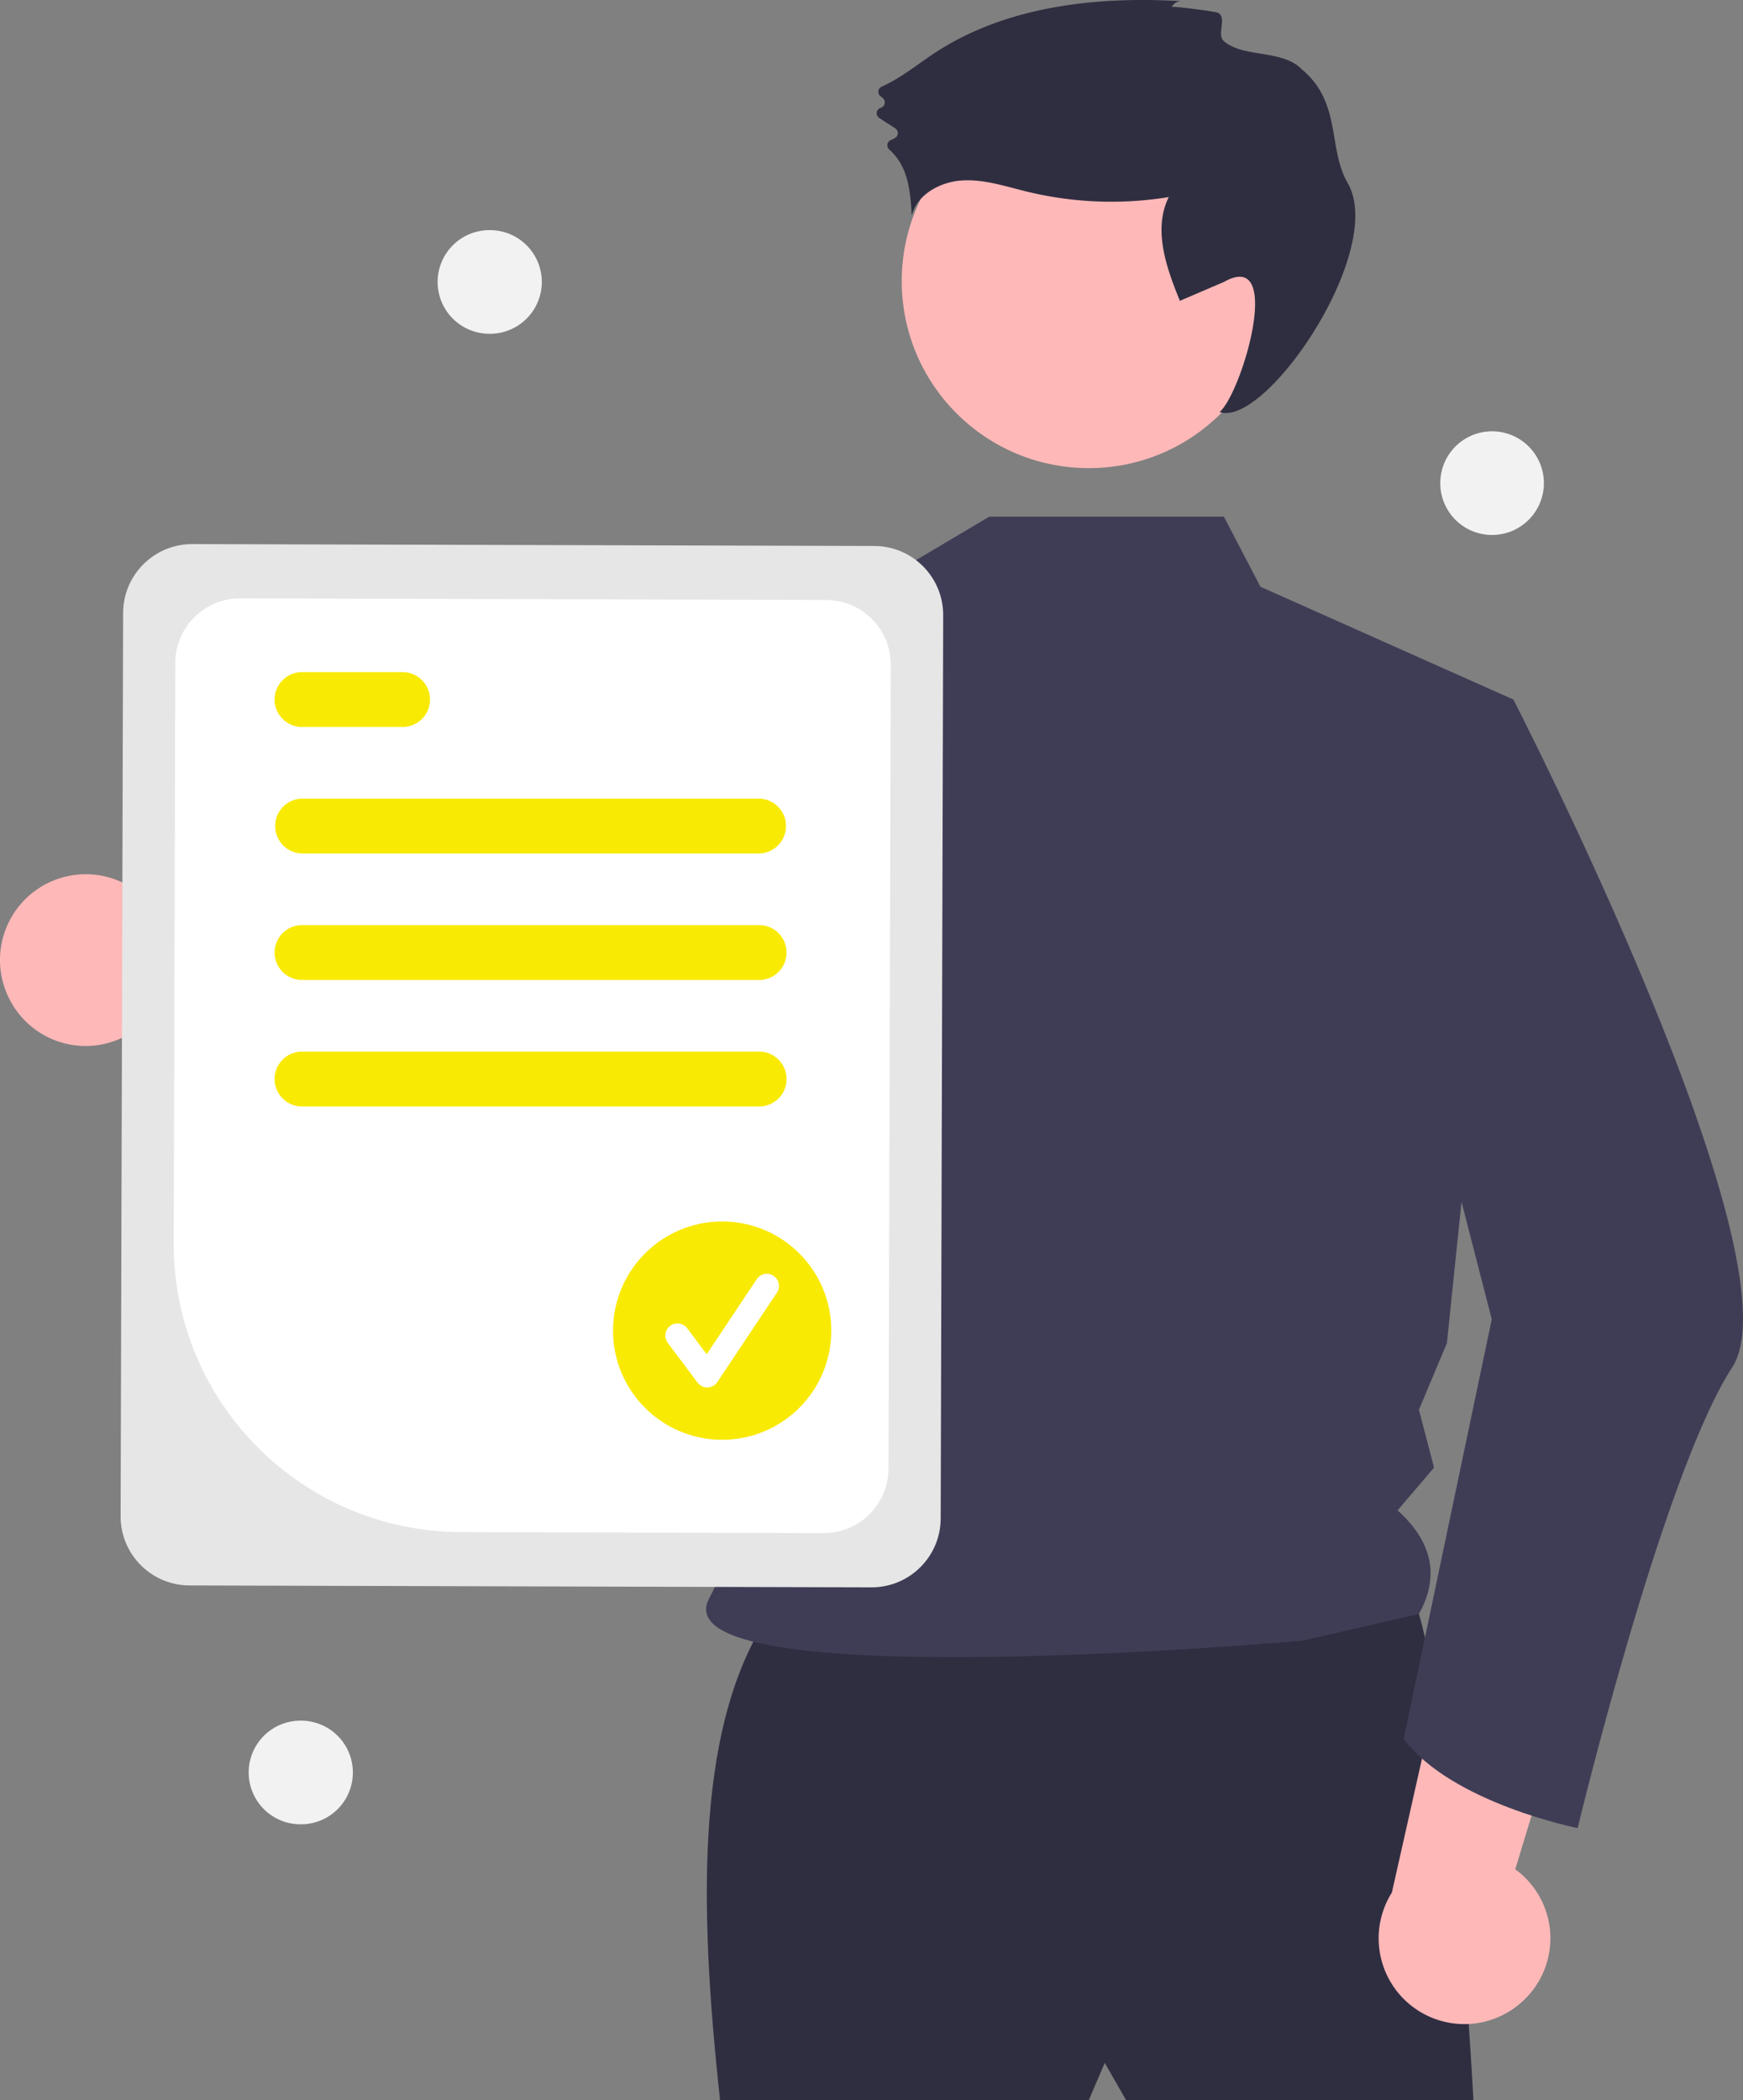 <svg width="283.714" height="341.746" xmlns="http://www.w3.org/2000/svg"><rect width="100%" height="100%" fill="#808080" stroke="none"/><g id="undraw_certificate_re_yadi" stroke="none"><path d="M0 0h283.714v341.746H0V0Z" id="Background" fill="none" fill-rule="evenodd"/><g clip-path="url('#mask_1')"><path d="M2.028 163.452a13.881 13.881 0 0 0 21.02 3.34l42.789 24.537-1.595-25.579-40.388-19.379a13.957 13.957 0 0 0-18.5-1.152 13.952 13.952 0 0 0-3.326 18.233Z" id="Shape" fill="#FFB8B8"/><path d="M125.904 261.746c-12.693 17.762-12.239 47.478-8.697 80.001h60.01l2.609-6.087 3.479 6.087H239.836s-4.349-82.61-12.176-85.218c-7.828-2.609-101.756 5.217-101.756 5.217Z" id="Shape" fill="#2F2E41"/><path d="M146.778 45.738c0-16.809 13.629-30.435 30.44-30.435 16.812 0 30.44 13.626 30.44 30.435 0 16.809-13.628 30.435-30.44 30.435-16.811 0-30.44-13.626-30.44-30.435Z" id="Circle" fill="#FFB8B8" fill-rule="evenodd"/><path d="m199.217 84.07 5.953 11.407 41.172 18.351-10.822 104.718-4.556 10.844 2.462 9.417-5.934 6.95c5.956 5.388 6.712 11.029 3.472 16.863l-18.96 4.343s-105.422 9.373-96.537-6.957c9.707-17.842 12.179-70.535-9.251-98.693-18.194-23.905-4.226-54.925-4.226-54.925l43.157-12.895 15.874-9.424h38.196Z" id="Shape" fill="#3F3D56"/><path d="M190.731 1.156a1.68 1.68 0 0 1 1.616-.959c-13.936-.833-28.615.79-40.274 8.469-2.824 1.86-5.487 4.08-8.561 5.428a.924.924 0 0 0-.188 1.57l.337.264a.925.925 0 0 1-.301 1.614.925.925 0 0 0-.233 1.662l2.587 1.672a.922.922 0 0 1 .009 1.55 4.57 4.57 0 0 1-.688.349.924.924 0 0 0-.293 1.551 9.182 9.182 0 0 1 2.503 3.659c.863 2.242 1.017 4.683 1.163 7.08.891-3.459 4.667-5.495 8.234-5.702 3.566-.207 7.044.97 10.515 1.816a58.187 58.187 0 0 0 23.091.888c-2.608 5.232-.408 11.472 1.805 16.883l7.165-3.07c9.839-5.554 2.986 17.938-.693 21.163 7.511 2.603 27.17-26.294 20.846-37.255-3.29-5.702-.955-13.056-7.423-18.464-3.17-3.337-9.499-1.854-12.73-4.627-1.272-1.091.667-4.011-1.081-4.648-.581-.21-7.31-1.106-7.406-.893Z" id="Shape" fill="#2F2E41"/><path d="M139.17 96.439c-5.585 24.794-19.912 82.684-34.446 94.791a8.488 8.488 0 0 1-3.234 1.909c-51.089 12.444-67.459-19.298-67.459-19.298s13.691-6.671 14.039-19.71l27.61 8.565 24.069-54.155 3.541-3.304.02-.019 35.86-8.78Z" id="Shape" fill="#3F3D56"/><path d="M248.1 325.397a13.876 13.876 0 0 0-1.457-21.23l14.322-47.194-24.574 7.289-9.833 43.699a13.951 13.951 0 0 0 3.025 18.285 13.956 13.956 0 0 0 18.517-.849Z" id="Shape" fill="#FFB8B8"/><path d="m234.992 111.188 11.351 2.64s46.919 91.274 35.613 108.665c-11.306 17.391-25.157 74.97-25.157 74.97s-20.486-4.072-28.314-14.507l14.334-68.289-14.785-57.392 6.958-46.087Z" id="Shape" fill="#3F3D56"/><path d="m19.633 246.726.408-147.002c.024-6.195 5.059-11.201 11.255-11.191l111.037.308c6.196.024 11.203 5.058 11.193 11.253l-.408 147.002c-.024 6.194-5.059 11.201-11.255 11.191l-111.037-.308c-6.196-.024-11.203-5.058-11.193-11.253Z" id="Shape" fill="#E6E6E6"/><path d="m28.275 202.349.262-94.506c.023-5.802 4.738-10.49 10.541-10.48l95.427.264c5.802.022 10.492 4.737 10.483 10.539l-.363 130.811c-.023 5.802-4.738 10.491-10.541 10.481l-59.115-.163c-25.848-.101-46.736-21.102-46.694-46.946Z" id="Shape" fill="#FFF"/><path d="M123.57 138.875H49.161a4.465 4.465 0 0 1 0-8.928h74.409a4.465 4.465 0 0 1 0 8.928ZM65.531 118.292h-16.37a4.463 4.463 0 1 1 0-8.927h16.37a4.465 4.465 0 0 1 3.866 6.695 4.463 4.463 0 0 1-3.866 2.232ZM123.57 159.457H49.161a4.463 4.463 0 1 1 0-8.927h74.409a4.465 4.465 0 0 1 3.866 6.695 4.463 4.463 0 0 1-3.866 2.232ZM123.57 180.04H49.161a4.463 4.463 0 1 1 0-8.927h74.409a4.465 4.465 0 0 1 3.866 6.695 4.463 4.463 0 0 1-3.866 2.232Z" id="Shape" fill="#F9EA04"/><path d="M99.784 216.514c0-9.809 7.954-17.761 17.764-17.761 9.811 0 17.765 7.952 17.765 17.761 0 9.81-7.954 17.762-17.765 17.762-9.81 0-17.764-7.952-17.764-17.762Z" id="Circle" fill="#F9EA04" fill-rule="evenodd"/><path d="M115.125 225.759a1.977 1.977 0 0 1-1.581-.79l-4.846-6.461a1.975 1.975 0 0 1 3.161-2.372l3.171 4.228 8.144-12.213a1.975 1.975 0 1 1 3.288 2.192l-9.693 14.536a1.975 1.975 0 0 1-1.589.88h-.055Z" id="Shape" fill="#FFF"/><path d="M71.234 45.88a8.432 8.432 0 0 1 8.433-8.432 8.432 8.432 0 1 1 0 16.863 8.432 8.432 0 0 1-8.433-8.432ZM40.479 288.412a8.432 8.432 0 0 1 8.433-8.432 8.432 8.432 0 1 1 0 16.863 8.432 8.432 0 0 1-8.433-8.431ZM234.437 78.614a8.433 8.433 0 0 1 8.433-8.432 8.433 8.433 0 1 1-8.433 8.432Z" id="Circle" fill="#F2F2F2" fill-rule="evenodd"/></g></g></svg>